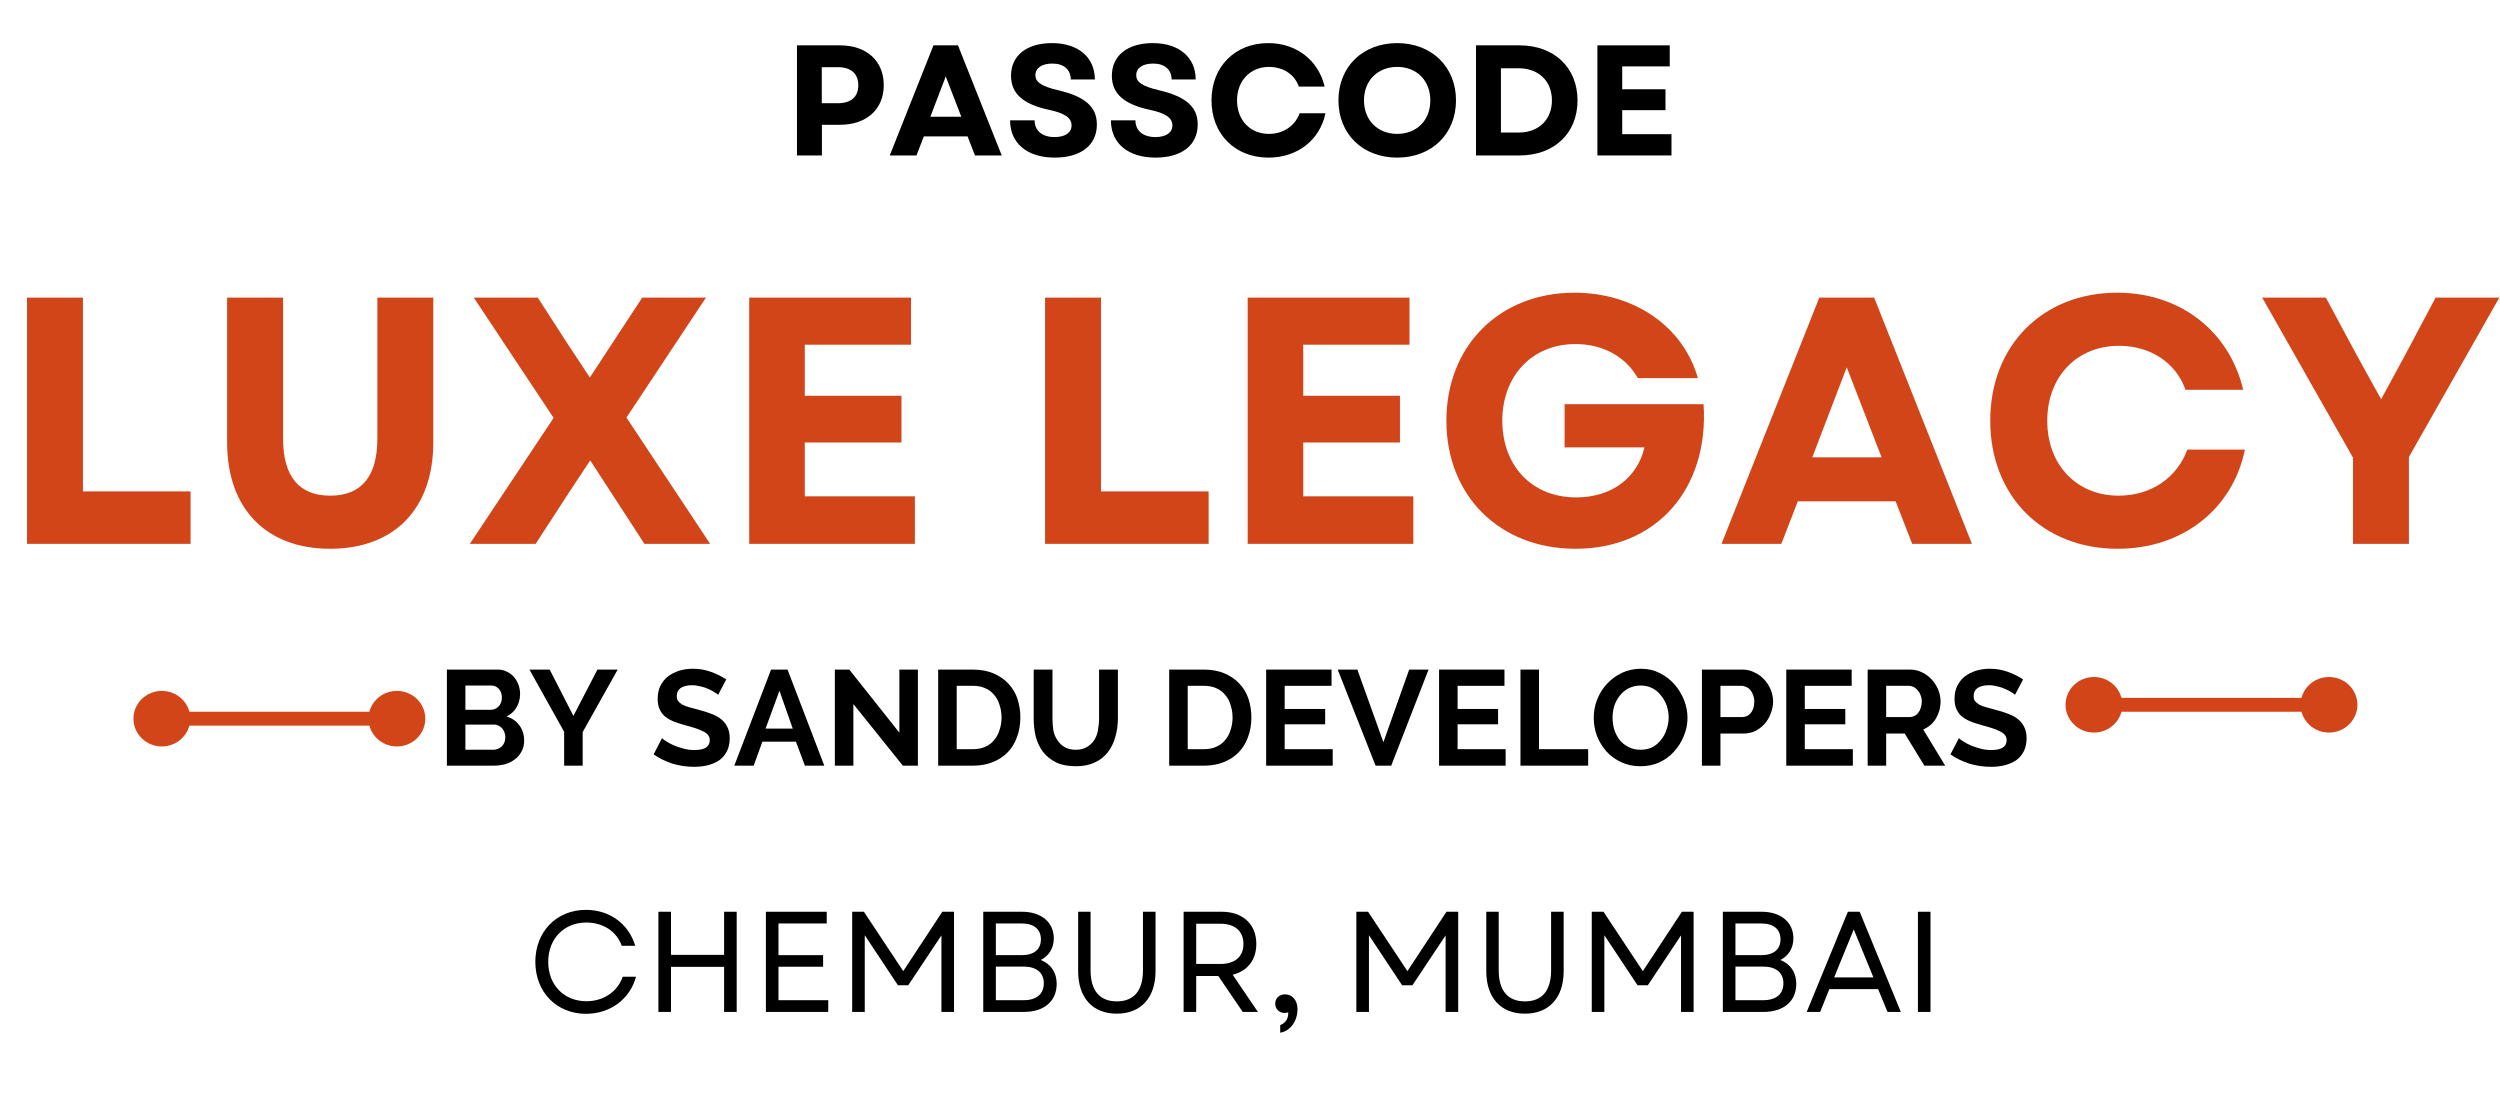 <svg xmlns="http://www.w3.org/2000/svg" xmlns:xlink="http://www.w3.org/1999/xlink" width="180" zoomAndPan="magnify" viewBox="0 0 135 60" height="80" preserveAspectRatio="xMidYMid meet" version="1.0"><defs><g/></defs><g fill="#d14519" fill-opacity="1"><g transform="translate(-0.139, 29.368)"><g><path d="M 1.598 0 L 10.43 0 L 10.43 -2.832 L 4.617 -2.832 L 4.617 -13.297 L 1.598 -13.297 Z M 1.598 0 "/></g></g></g><g fill="#d14519" fill-opacity="1"><g transform="translate(10.803, 29.368)"><g><path d="M 7.027 0.266 C 10.488 0.266 12.594 -1.898 12.594 -5.473 L 12.594 -13.297 L 9.574 -13.297 L 9.574 -5.68 C 9.574 -3.648 8.719 -2.602 7.027 -2.602 C 5.34 -2.602 4.484 -3.648 4.484 -5.68 L 4.484 -13.297 L 1.461 -13.297 L 1.461 -5.473 C 1.461 -1.898 3.57 0.266 7.027 0.266 Z M 7.027 0.266 "/></g></g></g><g fill="#d14519" fill-opacity="1"><g transform="translate(24.86, 29.368)"><g><path d="M 0.512 0 L 4.066 0 L 5.891 -2.812 L 7.012 -4.504 L 8.113 -2.812 L 9.938 0 L 13.488 0 L 8.969 -6.82 L 13.262 -13.297 L 9.82 -13.297 L 6.992 -8.984 L 5.773 -10.828 L 4.18 -13.297 L 0.723 -13.297 L 5.035 -6.801 Z M 0.512 0 "/></g></g></g><g fill="#d14519" fill-opacity="1"><g transform="translate(38.86, 29.368)"><g><path d="M 1.598 0 L 10.543 0 L 10.543 -2.566 L 4.598 -2.566 L 4.598 -5.473 L 9.82 -5.473 L 9.82 -7.996 L 4.598 -7.996 L 4.598 -10.754 L 10.336 -10.754 L 10.336 -13.297 L 1.598 -13.297 Z M 1.598 0 "/></g></g></g><g fill="#d14519" fill-opacity="1"><g transform="translate(50.371, 29.368)"><g/></g></g><g fill="#d14519" fill-opacity="1"><g transform="translate(54.836, 29.368)"><g><path d="M 1.598 0 L 10.43 0 L 10.43 -2.832 L 4.617 -2.832 L 4.617 -13.297 L 1.598 -13.297 Z M 1.598 0 "/></g></g></g><g fill="#d14519" fill-opacity="1"><g transform="translate(65.777, 29.368)"><g><path d="M 1.598 0 L 10.543 0 L 10.543 -2.566 L 4.598 -2.566 L 4.598 -5.473 L 9.82 -5.473 L 9.82 -7.996 L 4.598 -7.996 L 4.598 -10.754 L 10.336 -10.754 L 10.336 -13.297 L 1.598 -13.297 Z M 1.598 0 "/></g></g></g><g fill="#d14519" fill-opacity="1"><g transform="translate(77.289, 29.368)"><g><path d="M 7.789 0.266 C 12.176 0.266 15.008 -2.984 14.703 -7.543 L 7.199 -7.543 L 7.199 -5.207 L 11.512 -5.207 C 11.133 -3.59 9.766 -2.508 7.828 -2.508 C 5.395 -2.508 3.836 -4.254 3.836 -6.648 C 3.836 -9.082 5.453 -10.789 7.789 -10.789 C 9.27 -10.789 10.504 -10.105 11.152 -8.949 L 14.398 -8.949 C 13.602 -11.742 10.961 -13.562 7.73 -13.562 C 3.684 -13.562 0.816 -10.695 0.816 -6.648 C 0.816 -2.582 3.703 0.266 7.789 0.266 Z M 7.789 0.266 "/></g></g></g><g fill="#d14519" fill-opacity="1"><g transform="translate(92.79, 29.368)"><g><path d="M 0.172 0 L 3.402 0 L 4.293 -2.297 L 9.574 -2.297 L 10.469 0 L 13.695 0 L 8.414 -13.297 L 5.453 -13.297 Z M 5.074 -4.672 L 6.934 -9.535 L 8.816 -4.672 Z M 5.074 -4.672 "/></g></g></g><g fill="#d14519" fill-opacity="1"><g transform="translate(106.657, 29.368)"><g><path d="M 7.695 0.266 C 11.191 0.266 13.906 -1.863 14.57 -5.09 L 11.457 -5.09 C 10.906 -3.57 9.5 -2.602 7.75 -2.602 C 5.492 -2.602 3.895 -4.254 3.895 -6.648 C 3.895 -9.043 5.508 -10.695 7.77 -10.695 C 9.461 -10.695 10.848 -9.785 11.359 -8.32 L 14.477 -8.32 C 13.715 -11.512 11.055 -13.562 7.676 -13.562 C 3.648 -13.562 0.816 -10.715 0.816 -6.648 C 0.816 -2.582 3.648 0.266 7.695 0.266 Z M 7.695 0.266 "/></g></g></g><g fill="#d14519" fill-opacity="1"><g transform="translate(121.987, 29.368)"><g><path d="M 5.074 0 L 8.094 0 L 8.094 -4.691 L 12.977 -13.297 L 9.535 -13.297 L 7.902 -10.219 L 6.594 -7.809 L 5.262 -10.219 L 3.609 -13.297 L 0.172 -13.297 L 5.074 -4.656 Z M 5.074 0 "/></g></g></g><g fill="#000000" fill-opacity="1"><g transform="translate(42.321, 8.394)"><g><path d="M 0.715 0 L 2.062 0 L 2.062 -1.656 L 3.039 -1.656 C 4.477 -1.656 5.402 -2.496 5.402 -3.797 C 5.402 -5.105 4.477 -5.945 3.039 -5.945 L 0.715 -5.945 Z M 2.055 -2.82 L 2.055 -4.766 L 2.93 -4.766 C 3.637 -4.766 4.027 -4.41 4.027 -3.789 C 4.027 -3.168 3.637 -2.82 2.93 -2.82 Z M 2.055 -2.82 "/></g></g></g><g fill="#000000" fill-opacity="1"><g transform="translate(47.969, 8.394)"><g><path d="M 0.078 0 L 1.52 0 L 1.918 -1.027 L 4.281 -1.027 L 4.68 0 L 6.125 0 L 3.762 -5.945 L 2.438 -5.945 Z M 2.27 -2.09 L 3.102 -4.266 L 3.941 -2.09 Z M 2.27 -2.09 "/></g></g></g><g fill="#000000" fill-opacity="1"><g transform="translate(54.169, 8.394)"><g><path d="M 2.785 0.117 C 4.195 0.117 5.062 -0.551 5.062 -1.672 C 5.062 -2.617 4.441 -3.176 2.965 -3.523 C 2.055 -3.738 1.742 -3.965 1.742 -4.332 C 1.742 -4.723 2.09 -4.961 2.66 -4.961 C 3.277 -4.961 3.652 -4.637 3.652 -4.102 L 4.953 -4.102 C 4.953 -5.301 4.051 -6.066 2.641 -6.066 C 1.273 -6.066 0.426 -5.395 0.426 -4.305 C 0.426 -3.34 1.078 -2.762 2.473 -2.465 C 3.312 -2.285 3.695 -2.039 3.695 -1.621 C 3.695 -1.223 3.34 -0.992 2.777 -0.992 C 2.125 -0.992 1.699 -1.324 1.699 -1.895 L 0.375 -1.895 C 0.375 -0.664 1.293 0.117 2.785 0.117 Z M 2.785 0.117 "/></g></g></g><g fill="#000000" fill-opacity="1"><g transform="translate(59.614, 8.394)"><g><path d="M 2.785 0.117 C 4.195 0.117 5.062 -0.551 5.062 -1.672 C 5.062 -2.617 4.441 -3.176 2.965 -3.523 C 2.055 -3.738 1.742 -3.965 1.742 -4.332 C 1.742 -4.723 2.09 -4.961 2.66 -4.961 C 3.277 -4.961 3.652 -4.637 3.652 -4.102 L 4.953 -4.102 C 4.953 -5.301 4.051 -6.066 2.641 -6.066 C 1.273 -6.066 0.426 -5.395 0.426 -4.305 C 0.426 -3.34 1.078 -2.762 2.473 -2.465 C 3.312 -2.285 3.695 -2.039 3.695 -1.621 C 3.695 -1.223 3.34 -0.992 2.777 -0.992 C 2.125 -0.992 1.699 -1.324 1.699 -1.895 L 0.375 -1.895 C 0.375 -0.664 1.293 0.117 2.785 0.117 Z M 2.785 0.117 "/></g></g></g><g fill="#000000" fill-opacity="1"><g transform="translate(65.058, 8.394)"><g><path d="M 3.441 0.117 C 5.004 0.117 6.219 -0.832 6.516 -2.277 L 5.121 -2.277 C 4.875 -1.598 4.246 -1.164 3.465 -1.164 C 2.453 -1.164 1.742 -1.902 1.742 -2.973 C 1.742 -4.043 2.465 -4.781 3.473 -4.781 C 4.23 -4.781 4.852 -4.375 5.078 -3.719 L 6.473 -3.719 C 6.133 -5.148 4.941 -6.066 3.43 -6.066 C 1.629 -6.066 0.363 -4.789 0.363 -2.973 C 0.363 -1.156 1.629 0.117 3.441 0.117 Z M 3.441 0.117 "/></g></g></g><g fill="#000000" fill-opacity="1"><g transform="translate(71.913, 8.394)"><g><path d="M 3.535 0.117 C 5.395 0.117 6.711 -1.156 6.711 -2.973 C 6.711 -4.789 5.395 -6.066 3.535 -6.066 C 1.672 -6.066 0.363 -4.789 0.363 -2.973 C 0.363 -1.156 1.672 0.117 3.535 0.117 Z M 1.742 -2.973 C 1.742 -4.043 2.48 -4.781 3.535 -4.781 C 4.594 -4.781 5.324 -4.043 5.324 -2.973 C 5.324 -1.902 4.594 -1.164 3.535 -1.164 C 2.48 -1.164 1.742 -1.902 1.742 -2.973 Z M 1.742 -2.973 "/></g></g></g><g fill="#000000" fill-opacity="1"><g transform="translate(78.988, 8.394)"><g><path d="M 0.715 0 L 3.066 0 C 4.941 0 6.199 -1.199 6.199 -2.973 C 6.199 -4.738 4.941 -5.945 3.066 -5.945 L 0.715 -5.945 Z M 2.062 -1.238 L 2.062 -4.707 L 3.023 -4.707 C 4.094 -4.707 4.816 -4.016 4.816 -2.973 C 4.816 -1.93 4.094 -1.238 3.039 -1.238 Z M 2.062 -1.238 "/></g></g></g><g fill="#000000" fill-opacity="1"><g transform="translate(85.545, 8.394)"><g><path d="M 0.715 0 L 4.715 0 L 4.715 -1.148 L 2.055 -1.148 L 2.055 -2.445 L 4.391 -2.445 L 4.391 -3.574 L 2.055 -3.574 L 2.055 -4.809 L 4.621 -4.809 L 4.621 -5.945 L 0.715 -5.945 Z M 0.715 0 "/></g></g></g><g fill="#000000" fill-opacity="1"><g transform="translate(90.684, 8.394)"><g/></g></g><g fill="#000000" fill-opacity="1"><g transform="translate(23.585, 41.346)"><g><path d="M 4.719 -1.344 C 4.719 -1.125 4.672 -0.93 4.578 -0.766 C 4.492 -0.598 4.375 -0.457 4.219 -0.344 C 4.07 -0.227 3.895 -0.141 3.688 -0.078 C 3.488 -0.023 3.273 0 3.047 0 L 0.547 0 L 0.547 -5.188 L 3.312 -5.188 C 3.5 -5.188 3.664 -5.145 3.812 -5.062 C 3.957 -4.988 4.082 -4.891 4.188 -4.766 C 4.289 -4.641 4.367 -4.5 4.422 -4.344 C 4.473 -4.188 4.5 -4.031 4.5 -3.875 C 4.5 -3.613 4.438 -3.375 4.312 -3.156 C 4.188 -2.938 4.004 -2.77 3.766 -2.656 C 4.055 -2.57 4.285 -2.414 4.453 -2.188 C 4.629 -1.957 4.719 -1.676 4.719 -1.344 Z M 3.703 -1.531 C 3.703 -1.625 3.688 -1.711 3.656 -1.797 C 3.625 -1.879 3.582 -1.953 3.531 -2.016 C 3.477 -2.078 3.414 -2.125 3.344 -2.156 C 3.27 -2.195 3.188 -2.219 3.094 -2.219 L 1.547 -2.219 L 1.547 -0.859 L 3.047 -0.859 C 3.141 -0.859 3.223 -0.875 3.297 -0.906 C 3.379 -0.938 3.453 -0.984 3.516 -1.047 C 3.578 -1.109 3.625 -1.18 3.656 -1.266 C 3.688 -1.348 3.703 -1.438 3.703 -1.531 Z M 1.547 -4.328 L 1.547 -3.016 L 2.891 -3.016 C 3.066 -3.016 3.211 -3.07 3.328 -3.188 C 3.453 -3.312 3.516 -3.473 3.516 -3.672 C 3.516 -3.879 3.457 -4.039 3.344 -4.156 C 3.238 -4.27 3.102 -4.328 2.938 -4.328 Z M 1.547 -4.328 "/></g></g></g><g fill="#000000" fill-opacity="1"><g transform="translate(28.558, 41.346)"><g><path d="M 1.125 -5.188 L 2.406 -2.688 L 3.703 -5.188 L 4.797 -5.188 L 2.906 -1.812 L 2.906 0 L 1.906 0 L 1.906 -1.828 L 0.031 -5.188 Z M 1.125 -5.188 "/></g></g></g><g fill="#000000" fill-opacity="1"><g transform="translate(33.384, 41.346)"><g/></g></g><g fill="#000000" fill-opacity="1"><g transform="translate(35.139, 41.346)"><g><path d="M 3.641 -3.828 C 3.598 -3.867 3.531 -3.914 3.438 -3.969 C 3.352 -4.031 3.242 -4.086 3.109 -4.141 C 2.984 -4.203 2.844 -4.25 2.688 -4.281 C 2.539 -4.32 2.391 -4.344 2.234 -4.344 C 1.961 -4.344 1.754 -4.289 1.609 -4.188 C 1.473 -4.082 1.406 -3.941 1.406 -3.766 C 1.406 -3.648 1.43 -3.555 1.484 -3.484 C 1.535 -3.422 1.609 -3.359 1.703 -3.297 C 1.805 -3.242 1.93 -3.195 2.078 -3.156 C 2.223 -3.113 2.395 -3.066 2.594 -3.016 C 2.844 -2.953 3.07 -2.879 3.281 -2.797 C 3.488 -2.723 3.664 -2.625 3.812 -2.5 C 3.957 -2.383 4.066 -2.242 4.141 -2.078 C 4.223 -1.922 4.266 -1.723 4.266 -1.484 C 4.266 -1.203 4.211 -0.961 4.109 -0.766 C 4.004 -0.566 3.863 -0.406 3.688 -0.281 C 3.508 -0.164 3.301 -0.078 3.062 -0.016 C 2.832 0.035 2.594 0.062 2.344 0.062 C 1.945 0.062 1.555 0.004 1.172 -0.109 C 0.797 -0.234 0.457 -0.398 0.156 -0.609 L 0.609 -1.484 C 0.648 -1.441 0.727 -1.383 0.844 -1.312 C 0.957 -1.238 1.094 -1.164 1.25 -1.094 C 1.406 -1.031 1.578 -0.973 1.766 -0.922 C 1.961 -0.867 2.16 -0.844 2.359 -0.844 C 2.91 -0.844 3.188 -1.02 3.188 -1.375 C 3.188 -1.488 3.156 -1.582 3.094 -1.656 C 3.031 -1.738 2.938 -1.805 2.812 -1.859 C 2.695 -1.922 2.555 -1.977 2.391 -2.031 C 2.234 -2.082 2.051 -2.133 1.844 -2.188 C 1.594 -2.258 1.375 -2.332 1.188 -2.406 C 1.008 -2.488 0.859 -2.582 0.734 -2.688 C 0.617 -2.801 0.531 -2.93 0.469 -3.078 C 0.406 -3.223 0.375 -3.395 0.375 -3.594 C 0.375 -3.863 0.422 -4.098 0.516 -4.297 C 0.617 -4.504 0.754 -4.676 0.922 -4.812 C 1.098 -4.945 1.301 -5.051 1.531 -5.125 C 1.758 -5.195 2.004 -5.234 2.266 -5.234 C 2.629 -5.234 2.961 -5.176 3.266 -5.062 C 3.578 -4.945 3.848 -4.812 4.078 -4.656 Z M 3.641 -3.828 "/></g></g></g><g fill="#000000" fill-opacity="1"><g transform="translate(39.621, 41.346)"><g><path d="M 2.016 -5.188 L 2.906 -5.188 L 4.891 0 L 3.844 0 L 3.359 -1.297 L 1.547 -1.297 L 1.078 0 L 0.031 0 Z M 3.188 -2 L 2.469 -4.047 L 1.719 -2 Z M 3.188 -2 "/></g></g></g><g fill="#000000" fill-opacity="1"><g transform="translate(44.535, 41.346)"><g><path d="M 1.547 -3.328 L 1.547 0 L 0.547 0 L 0.547 -5.188 L 1.328 -5.188 L 4.031 -1.781 L 4.031 -5.188 L 5.031 -5.188 L 5.031 0 L 4.219 0 Z M 1.547 -3.328 "/></g></g></g><g fill="#000000" fill-opacity="1"><g transform="translate(50.115, 41.346)"><g><path d="M 0.547 0 L 0.547 -5.188 L 2.422 -5.188 C 2.848 -5.188 3.219 -5.117 3.531 -4.984 C 3.852 -4.848 4.125 -4.66 4.344 -4.422 C 4.562 -4.191 4.723 -3.922 4.828 -3.609 C 4.93 -3.297 4.984 -2.961 4.984 -2.609 C 4.984 -2.211 4.922 -1.852 4.797 -1.531 C 4.68 -1.207 4.508 -0.93 4.281 -0.703 C 4.062 -0.484 3.797 -0.312 3.484 -0.188 C 3.172 -0.062 2.816 0 2.422 0 Z M 3.969 -2.609 C 3.969 -2.848 3.93 -3.07 3.859 -3.281 C 3.797 -3.5 3.695 -3.68 3.562 -3.828 C 3.438 -3.984 3.273 -4.102 3.078 -4.188 C 2.891 -4.27 2.672 -4.312 2.422 -4.312 L 1.547 -4.312 L 1.547 -0.891 L 2.422 -0.891 C 2.672 -0.891 2.891 -0.93 3.078 -1.016 C 3.273 -1.098 3.438 -1.219 3.562 -1.375 C 3.695 -1.531 3.797 -1.711 3.859 -1.922 C 3.93 -2.129 3.969 -2.359 3.969 -2.609 Z M 3.969 -2.609 "/></g></g></g><g fill="#000000" fill-opacity="1"><g transform="translate(55.35, 41.346)"><g><path d="M 2.734 -0.859 C 2.973 -0.859 3.172 -0.906 3.328 -1 C 3.492 -1.094 3.629 -1.219 3.734 -1.375 C 3.836 -1.531 3.906 -1.707 3.938 -1.906 C 3.977 -2.113 4 -2.328 4 -2.547 L 4 -5.188 L 5.016 -5.188 L 5.016 -2.547 C 5.016 -2.191 4.969 -1.859 4.875 -1.547 C 4.789 -1.234 4.656 -0.957 4.469 -0.719 C 4.289 -0.488 4.055 -0.305 3.766 -0.172 C 3.484 -0.035 3.145 0.031 2.75 0.031 C 2.332 0.031 1.977 -0.035 1.688 -0.172 C 1.395 -0.316 1.156 -0.508 0.969 -0.75 C 0.789 -0.988 0.66 -1.266 0.578 -1.578 C 0.504 -1.891 0.469 -2.211 0.469 -2.547 L 0.469 -5.188 L 1.484 -5.188 L 1.484 -2.547 C 1.484 -2.328 1.5 -2.113 1.531 -1.906 C 1.57 -1.707 1.645 -1.531 1.75 -1.375 C 1.852 -1.219 1.984 -1.094 2.141 -1 C 2.305 -0.906 2.504 -0.859 2.734 -0.859 Z M 2.734 -0.859 "/></g></g></g><g fill="#000000" fill-opacity="1"><g transform="translate(60.835, 41.346)"><g/></g></g><g fill="#000000" fill-opacity="1"><g transform="translate(62.59, 41.346)"><g><path d="M 0.547 0 L 0.547 -5.188 L 2.422 -5.188 C 2.848 -5.188 3.219 -5.117 3.531 -4.984 C 3.852 -4.848 4.125 -4.66 4.344 -4.422 C 4.562 -4.191 4.723 -3.922 4.828 -3.609 C 4.93 -3.297 4.984 -2.961 4.984 -2.609 C 4.984 -2.211 4.922 -1.852 4.797 -1.531 C 4.68 -1.207 4.508 -0.93 4.281 -0.703 C 4.062 -0.484 3.797 -0.312 3.484 -0.188 C 3.172 -0.062 2.816 0 2.422 0 Z M 3.969 -2.609 C 3.969 -2.848 3.93 -3.07 3.859 -3.281 C 3.797 -3.5 3.695 -3.68 3.562 -3.828 C 3.438 -3.984 3.273 -4.102 3.078 -4.188 C 2.891 -4.27 2.672 -4.312 2.422 -4.312 L 1.547 -4.312 L 1.547 -0.891 L 2.422 -0.891 C 2.672 -0.891 2.891 -0.93 3.078 -1.016 C 3.273 -1.098 3.438 -1.219 3.562 -1.375 C 3.695 -1.531 3.797 -1.711 3.859 -1.922 C 3.93 -2.129 3.969 -2.359 3.969 -2.609 Z M 3.969 -2.609 "/></g></g></g><g fill="#000000" fill-opacity="1"><g transform="translate(67.825, 41.346)"><g><path d="M 4.141 -0.891 L 4.141 0 L 0.547 0 L 0.547 -5.188 L 4.078 -5.188 L 4.078 -4.312 L 1.547 -4.312 L 1.547 -3.062 L 3.734 -3.062 L 3.734 -2.234 L 1.547 -2.234 L 1.547 -0.891 Z M 4.141 -0.891 "/></g></g></g><g fill="#000000" fill-opacity="1"><g transform="translate(72.22, 41.346)"><g><path d="M 1.078 -5.188 L 2.484 -1.266 L 3.875 -5.188 L 4.922 -5.188 L 2.906 0 L 2.062 0 L 0.016 -5.188 Z M 1.078 -5.188 "/></g></g></g><g fill="#000000" fill-opacity="1"><g transform="translate(77.163, 41.346)"><g><path d="M 4.141 -0.891 L 4.141 0 L 0.547 0 L 0.547 -5.188 L 4.078 -5.188 L 4.078 -4.312 L 1.547 -4.312 L 1.547 -3.062 L 3.734 -3.062 L 3.734 -2.234 L 1.547 -2.234 L 1.547 -0.891 Z M 4.141 -0.891 "/></g></g></g><g fill="#000000" fill-opacity="1"><g transform="translate(81.558, 41.346)"><g><path d="M 0.547 0 L 0.547 -5.188 L 1.547 -5.188 L 1.547 -0.891 L 4.203 -0.891 L 4.203 0 Z M 0.547 0 "/></g></g></g><g fill="#000000" fill-opacity="1"><g transform="translate(85.828, 41.346)"><g><path d="M 2.75 0.031 C 2.375 0.031 2.031 -0.039 1.719 -0.188 C 1.406 -0.332 1.141 -0.523 0.922 -0.766 C 0.703 -1.016 0.531 -1.297 0.406 -1.609 C 0.289 -1.93 0.234 -2.258 0.234 -2.594 C 0.234 -2.938 0.297 -3.266 0.422 -3.578 C 0.547 -3.898 0.723 -4.18 0.953 -4.422 C 1.18 -4.672 1.453 -4.867 1.766 -5.016 C 2.078 -5.16 2.414 -5.234 2.781 -5.234 C 3.156 -5.234 3.492 -5.156 3.797 -5 C 4.109 -4.844 4.375 -4.641 4.594 -4.391 C 4.812 -4.141 4.984 -3.859 5.109 -3.547 C 5.234 -3.234 5.297 -2.91 5.297 -2.578 C 5.297 -2.234 5.227 -1.906 5.094 -1.594 C 4.969 -1.281 4.789 -1 4.562 -0.75 C 4.344 -0.508 4.078 -0.316 3.766 -0.172 C 3.461 -0.035 3.125 0.031 2.75 0.031 Z M 1.25 -2.594 C 1.25 -2.375 1.281 -2.156 1.344 -1.938 C 1.414 -1.727 1.516 -1.539 1.641 -1.375 C 1.773 -1.219 1.938 -1.094 2.125 -1 C 2.312 -0.906 2.523 -0.859 2.766 -0.859 C 3.004 -0.859 3.219 -0.906 3.406 -1 C 3.594 -1.102 3.75 -1.238 3.875 -1.406 C 4.008 -1.57 4.109 -1.758 4.172 -1.969 C 4.242 -2.176 4.281 -2.383 4.281 -2.594 C 4.281 -2.82 4.242 -3.039 4.172 -3.25 C 4.098 -3.457 3.992 -3.641 3.859 -3.797 C 3.734 -3.961 3.578 -4.094 3.391 -4.188 C 3.203 -4.281 2.992 -4.328 2.766 -4.328 C 2.523 -4.328 2.305 -4.273 2.109 -4.172 C 1.922 -4.078 1.766 -3.945 1.641 -3.781 C 1.516 -3.625 1.414 -3.441 1.344 -3.234 C 1.281 -3.023 1.25 -2.812 1.25 -2.594 Z M 1.25 -2.594 "/></g></g></g><g fill="#000000" fill-opacity="1"><g transform="translate(91.357, 41.346)"><g><path d="M 0.547 0 L 0.547 -5.188 L 2.75 -5.188 C 2.977 -5.188 3.191 -5.133 3.391 -5.031 C 3.598 -4.938 3.773 -4.805 3.922 -4.641 C 4.066 -4.484 4.18 -4.301 4.266 -4.094 C 4.348 -3.883 4.391 -3.676 4.391 -3.469 C 4.391 -3.25 4.348 -3.035 4.266 -2.828 C 4.191 -2.617 4.082 -2.43 3.938 -2.266 C 3.801 -2.109 3.633 -1.977 3.438 -1.875 C 3.238 -1.781 3.02 -1.734 2.781 -1.734 L 1.547 -1.734 L 1.547 0 Z M 1.547 -2.625 L 2.719 -2.625 C 2.906 -2.625 3.062 -2.695 3.188 -2.844 C 3.312 -3 3.375 -3.207 3.375 -3.469 C 3.375 -3.594 3.352 -3.707 3.312 -3.812 C 3.27 -3.926 3.219 -4.02 3.156 -4.094 C 3.094 -4.164 3.02 -4.219 2.938 -4.25 C 2.852 -4.289 2.766 -4.312 2.672 -4.312 L 1.547 -4.312 Z M 1.547 -2.625 "/></g></g></g><g fill="#000000" fill-opacity="1"><g transform="translate(95.912, 41.346)"><g><path d="M 4.141 -0.891 L 4.141 0 L 0.547 0 L 0.547 -5.188 L 4.078 -5.188 L 4.078 -4.312 L 1.547 -4.312 L 1.547 -3.062 L 3.734 -3.062 L 3.734 -2.234 L 1.547 -2.234 L 1.547 -0.891 Z M 4.141 -0.891 "/></g></g></g><g fill="#000000" fill-opacity="1"><g transform="translate(100.307, 41.346)"><g><path d="M 0.547 0 L 0.547 -5.188 L 2.844 -5.188 C 3.082 -5.188 3.301 -5.133 3.5 -5.031 C 3.695 -4.938 3.867 -4.805 4.016 -4.641 C 4.16 -4.484 4.273 -4.301 4.359 -4.094 C 4.441 -3.883 4.484 -3.676 4.484 -3.469 C 4.484 -3.133 4.398 -2.828 4.234 -2.547 C 4.066 -2.273 3.836 -2.078 3.547 -1.953 L 4.734 0 L 3.609 0 L 2.547 -1.734 L 1.547 -1.734 L 1.547 0 Z M 1.547 -2.625 L 2.812 -2.625 C 2.906 -2.625 2.992 -2.645 3.078 -2.688 C 3.16 -2.727 3.227 -2.785 3.281 -2.859 C 3.344 -2.941 3.391 -3.035 3.422 -3.141 C 3.453 -3.242 3.469 -3.352 3.469 -3.469 C 3.469 -3.594 3.445 -3.703 3.406 -3.797 C 3.375 -3.898 3.32 -3.988 3.25 -4.062 C 3.188 -4.145 3.113 -4.207 3.031 -4.25 C 2.945 -4.289 2.859 -4.312 2.766 -4.312 L 1.547 -4.312 Z M 1.547 -2.625 "/></g></g></g><g fill="#000000" fill-opacity="1"><g transform="translate(105.17, 41.346)"><g><path d="M 3.641 -3.828 C 3.598 -3.867 3.531 -3.914 3.438 -3.969 C 3.352 -4.031 3.242 -4.086 3.109 -4.141 C 2.984 -4.203 2.844 -4.25 2.688 -4.281 C 2.539 -4.32 2.391 -4.344 2.234 -4.344 C 1.961 -4.344 1.754 -4.289 1.609 -4.188 C 1.473 -4.082 1.406 -3.941 1.406 -3.766 C 1.406 -3.648 1.43 -3.555 1.484 -3.484 C 1.535 -3.422 1.609 -3.359 1.703 -3.297 C 1.805 -3.242 1.93 -3.195 2.078 -3.156 C 2.223 -3.113 2.395 -3.066 2.594 -3.016 C 2.844 -2.953 3.07 -2.879 3.281 -2.797 C 3.488 -2.723 3.664 -2.625 3.812 -2.5 C 3.957 -2.383 4.066 -2.242 4.141 -2.078 C 4.223 -1.922 4.266 -1.723 4.266 -1.484 C 4.266 -1.203 4.211 -0.961 4.109 -0.766 C 4.004 -0.566 3.863 -0.406 3.688 -0.281 C 3.508 -0.164 3.301 -0.078 3.062 -0.016 C 2.832 0.035 2.594 0.062 2.344 0.062 C 1.945 0.062 1.555 0.004 1.172 -0.109 C 0.797 -0.234 0.457 -0.398 0.156 -0.609 L 0.609 -1.484 C 0.648 -1.441 0.727 -1.383 0.844 -1.312 C 0.957 -1.238 1.094 -1.164 1.25 -1.094 C 1.406 -1.031 1.578 -0.973 1.766 -0.922 C 1.961 -0.867 2.16 -0.844 2.359 -0.844 C 2.91 -0.844 3.188 -1.02 3.188 -1.375 C 3.188 -1.488 3.156 -1.582 3.094 -1.656 C 3.031 -1.738 2.938 -1.805 2.812 -1.859 C 2.695 -1.922 2.555 -1.977 2.391 -2.031 C 2.234 -2.082 2.051 -2.133 1.844 -2.188 C 1.594 -2.258 1.375 -2.332 1.188 -2.406 C 1.008 -2.488 0.859 -2.582 0.734 -2.688 C 0.617 -2.801 0.531 -2.93 0.469 -3.078 C 0.406 -3.223 0.375 -3.395 0.375 -3.594 C 0.375 -3.863 0.422 -4.098 0.516 -4.297 C 0.617 -4.504 0.754 -4.676 0.922 -4.812 C 1.098 -4.945 1.301 -5.051 1.531 -5.125 C 1.758 -5.195 2.004 -5.234 2.266 -5.234 C 2.629 -5.234 2.961 -5.176 3.266 -5.062 C 3.578 -4.945 3.848 -4.812 4.078 -4.656 Z M 3.641 -3.828 "/></g></g></g><g fill="#000000" fill-opacity="1"><g transform="translate(109.648, 41.346)"><g/></g></g><path stroke-linecap="butt" transform="matrix(0.767, 0, -0, 0.75, 7.206, 38.808)" fill="none" stroke-linejoin="miter" d="M 3.75 0.001 L 16.795 0.001 " stroke="#d14519" stroke-width="1" stroke-opacity="1" stroke-miterlimit="4"/><path stroke-linecap="butt" transform="matrix(0.767, 0, -0, 0.75, 7.206, 38.808)" fill-opacity="1" fill="#d14519" fill-rule="nonzero" stroke-linejoin="miter" d="M 3.5 0.001 C 3.5 0.199 3.464 0.391 3.388 0.574 C 3.312 0.756 3.2 0.917 3.062 1.058 C 2.919 1.204 2.757 1.308 2.573 1.386 C 2.39 1.464 2.196 1.501 1.998 1.501 C 1.799 1.501 1.611 1.464 1.428 1.386 C 1.244 1.308 1.081 1.204 0.939 1.058 C 0.801 0.917 0.689 0.756 0.613 0.574 C 0.536 0.391 0.501 0.199 0.501 0.001 C 0.501 -0.197 0.536 -0.39 0.613 -0.572 C 0.689 -0.76 0.801 -0.921 0.939 -1.062 C 1.081 -1.202 1.244 -1.312 1.428 -1.385 C 1.611 -1.463 1.799 -1.499 1.998 -1.499 C 2.196 -1.499 2.39 -1.463 2.573 -1.385 C 2.757 -1.312 2.919 -1.202 3.062 -1.062 C 3.2 -0.921 3.312 -0.76 3.388 -0.572 C 3.464 -0.39 3.5 -0.197 3.5 0.001 Z M 3.5 0.001 " stroke="#d14519" stroke-width="1" stroke-opacity="1" stroke-miterlimit="4"/><path stroke-linecap="butt" transform="matrix(0.767, 0, -0, 0.75, 22.966, 38.808)" fill-opacity="1" fill="#d14519" fill-rule="nonzero" stroke-linejoin="miter" d="M -0.5 0.001 C -0.5 0.199 -0.536 0.391 -0.612 0.574 C -0.688 0.756 -0.8 0.917 -0.938 1.058 C -1.08 1.204 -1.243 1.308 -1.427 1.386 C -1.61 1.464 -1.804 1.501 -2.002 1.501 C -2.201 1.501 -2.389 1.464 -2.572 1.386 C -2.756 1.308 -2.919 1.204 -3.061 1.058 C -3.199 0.917 -3.311 0.756 -3.387 0.574 C -3.464 0.391 -3.499 0.199 -3.499 0.001 C -3.499 -0.197 -3.464 -0.39 -3.387 -0.572 C -3.311 -0.76 -3.199 -0.921 -3.061 -1.062 C -2.919 -1.202 -2.756 -1.312 -2.572 -1.385 C -2.389 -1.463 -2.201 -1.499 -2.002 -1.499 C -1.804 -1.499 -1.61 -1.463 -1.427 -1.385 C -1.243 -1.312 -1.08 -1.202 -0.938 -1.062 C -0.8 -0.921 -0.688 -0.76 -0.612 -0.572 C -0.536 -0.39 -0.5 -0.197 -0.5 0.001 Z M -0.5 0.001 " stroke="#d14519" stroke-width="1" stroke-opacity="1" stroke-miterlimit="4"/><path stroke-linecap="butt" transform="matrix(0.767, 0, -0, 0.75, 111.54, 38.058)" fill="none" stroke-linejoin="miter" d="M 3.751 0.001 L 16.792 0.001 " stroke="#d14519" stroke-width="1" stroke-opacity="1" stroke-miterlimit="4"/><path stroke-linecap="butt" transform="matrix(0.767, 0, -0, 0.75, 111.54, 38.058)" fill-opacity="1" fill="#d14519" fill-rule="nonzero" stroke-linejoin="miter" d="M 3.502 0.001 C 3.502 0.199 3.461 0.391 3.385 0.574 C 3.308 0.756 3.201 0.917 3.059 1.058 C 2.921 1.204 2.758 1.308 2.575 1.386 C 2.392 1.464 2.198 1.501 2 1.501 C 1.801 1.501 1.608 1.464 1.424 1.386 C 1.241 1.308 1.078 1.204 0.941 1.058 C 0.798 0.917 0.691 0.756 0.615 0.574 C 0.538 0.391 0.498 0.199 0.498 0.001 C 0.498 -0.197 0.538 -0.39 0.615 -0.572 C 0.691 -0.76 0.798 -0.921 0.941 -1.062 C 1.078 -1.202 1.241 -1.312 1.424 -1.385 C 1.608 -1.463 1.801 -1.499 2 -1.499 C 2.198 -1.499 2.392 -1.463 2.575 -1.385 C 2.758 -1.312 2.921 -1.202 3.059 -1.062 C 3.201 -0.921 3.308 -0.76 3.385 -0.572 C 3.461 -0.39 3.502 -0.197 3.502 0.001 Z M 3.502 0.001 " stroke="#d14519" stroke-width="1" stroke-opacity="1" stroke-miterlimit="4"/><path stroke-linecap="butt" transform="matrix(0.767, 0, -0, 0.75, 127.3, 38.058)" fill-opacity="1" fill="#d14519" fill-rule="nonzero" stroke-linejoin="miter" d="M -0.498 0.001 C -0.498 0.199 -0.539 0.391 -0.615 0.574 C -0.692 0.756 -0.799 0.917 -0.941 1.058 C -1.079 1.204 -1.242 1.308 -1.425 1.386 C -1.608 1.464 -1.802 1.501 -2 1.501 C -2.199 1.501 -2.392 1.464 -2.576 1.386 C -2.759 1.308 -2.922 1.204 -3.059 1.058 C -3.202 0.917 -3.309 0.756 -3.385 0.574 C -3.462 0.391 -3.502 0.199 -3.502 0.001 C -3.502 -0.197 -3.462 -0.39 -3.385 -0.572 C -3.309 -0.76 -3.202 -0.921 -3.059 -1.062 C -2.922 -1.202 -2.759 -1.312 -2.576 -1.385 C -2.392 -1.463 -2.199 -1.499 -2 -1.499 C -1.802 -1.499 -1.608 -1.463 -1.425 -1.385 C -1.242 -1.312 -1.079 -1.202 -0.941 -1.062 C -0.799 -0.921 -0.692 -0.76 -0.615 -0.572 C -0.539 -0.39 -0.498 -0.197 -0.498 0.001 Z M -0.498 0.001 " stroke="#d14519" stroke-width="1" stroke-opacity="1" stroke-miterlimit="4"/><g fill="#000000" fill-opacity="1"><g transform="translate(28.459, 54.644)"><g><path d="M 3.184 0.102 C 4.496 0.102 5.562 -0.695 5.887 -1.902 L 5.168 -1.902 C 4.891 -1.09 4.125 -0.578 3.207 -0.578 C 2 -0.578 1.145 -1.453 1.145 -2.703 C 1.145 -3.957 2 -4.828 3.207 -4.828 C 4.102 -4.828 4.836 -4.352 5.117 -3.57 L 5.844 -3.57 C 5.488 -4.762 4.457 -5.512 3.184 -5.512 C 1.594 -5.512 0.449 -4.336 0.449 -2.703 C 0.449 -1.074 1.594 0.102 3.184 0.102 Z M 3.184 0.102 "/></g></g></g><g fill="#000000" fill-opacity="1"><g transform="translate(34.765, 54.644)"><g><path d="M 4.336 0 L 5.016 0 L 5.016 -5.41 L 4.336 -5.41 L 4.336 -3.082 L 1.469 -3.082 L 1.469 -5.41 L 0.789 -5.41 L 0.789 0 L 1.469 0 L 1.469 -2.434 L 4.336 -2.434 Z M 4.336 0 "/></g></g></g><g fill="#000000" fill-opacity="1"><g transform="translate(40.569, 54.644)"><g><path d="M 0.789 0 L 4.156 0 L 4.156 -0.633 L 1.469 -0.633 L 1.469 -2.441 L 3.879 -2.441 L 3.879 -3.066 L 1.469 -3.066 L 1.469 -4.777 L 4.074 -4.777 L 4.074 -5.41 L 0.789 -5.41 Z M 0.789 0 "/></g></g></g><g fill="#000000" fill-opacity="1"><g transform="translate(45.228, 54.644)"><g><path d="M 0.789 0 L 1.469 0 L 1.469 -4.141 L 3.262 -1.438 L 3.816 -1.438 L 5.609 -4.133 L 5.609 0 L 6.289 0 L 6.289 -5.41 L 5.656 -5.41 L 3.547 -2.203 L 1.422 -5.41 L 0.789 -5.41 Z M 0.789 0 "/></g></g></g><g fill="#000000" fill-opacity="1"><g transform="translate(52.307, 54.644)"><g><path d="M 0.789 0 L 2.984 0 C 4.074 0 4.754 -0.578 4.754 -1.516 C 4.754 -2.125 4.453 -2.582 3.895 -2.805 C 4.336 -3.027 4.598 -3.445 4.598 -3.973 C 4.598 -4.844 3.918 -5.41 2.883 -5.41 L 0.789 -5.41 Z M 1.469 -0.633 L 1.469 -2.449 L 2.961 -2.449 C 3.664 -2.449 4.059 -2.117 4.059 -1.547 C 4.059 -0.965 3.664 -0.633 2.969 -0.633 Z M 1.469 -3.066 L 1.469 -4.777 L 2.867 -4.777 C 3.523 -4.777 3.902 -4.465 3.902 -3.918 C 3.902 -3.379 3.531 -3.066 2.867 -3.066 Z M 1.469 -3.066 "/></g></g></g><g fill="#000000" fill-opacity="1"><g transform="translate(57.493, 54.644)"><g><path d="M 2.812 0.094 C 4.117 0.094 4.906 -0.766 4.906 -2.203 L 4.906 -5.41 L 4.227 -5.41 L 4.227 -2.25 C 4.227 -1.145 3.742 -0.57 2.812 -0.57 C 1.895 -0.57 1.398 -1.145 1.398 -2.25 L 1.398 -5.41 L 0.727 -5.41 L 0.727 -2.203 C 0.727 -0.766 1.508 0.094 2.812 0.094 Z M 2.812 0.094 "/></g></g></g><g fill="#000000" fill-opacity="1"><g transform="translate(63.126, 54.644)"><g><path d="M 0.789 0 L 1.469 0 L 1.469 -1.941 L 2.66 -1.941 L 3.98 0 L 4.801 0 L 3.438 -2.008 C 4.227 -2.203 4.715 -2.797 4.715 -3.672 C 4.715 -4.746 3.973 -5.41 2.852 -5.41 L 0.789 -5.41 Z M 1.469 -2.59 L 1.469 -4.762 L 2.773 -4.762 C 3.562 -4.762 4.02 -4.359 4.02 -3.672 C 4.02 -2.984 3.562 -2.59 2.773 -2.59 Z M 1.469 -2.59 "/></g></g></g><g fill="#000000" fill-opacity="1"><g transform="translate(68.389, 54.644)"><g><path d="M 0.742 0.711 L 0.742 1.121 C 1.273 1.043 1.676 0.504 1.676 -0.148 C 1.676 -0.625 1.398 -0.949 1.004 -0.949 C 0.688 -0.949 0.473 -0.734 0.473 -0.449 C 0.473 -0.164 0.688 0.055 0.973 0.055 C 1.035 0.055 1.105 0.047 1.176 0.023 C 1.191 0.355 1.027 0.609 0.742 0.711 Z M 0.742 0.711 "/></g></g></g><g fill="#000000" fill-opacity="1"><g transform="translate(70.537, 54.644)"><g/></g></g><g fill="#000000" fill-opacity="1"><g transform="translate(72.454, 54.644)"><g><path d="M 0.789 0 L 1.469 0 L 1.469 -4.141 L 3.262 -1.438 L 3.816 -1.438 L 5.609 -4.133 L 5.609 0 L 6.289 0 L 6.289 -5.41 L 5.656 -5.41 L 3.547 -2.203 L 1.422 -5.41 L 0.789 -5.41 Z M 0.789 0 "/></g></g></g><g fill="#000000" fill-opacity="1"><g transform="translate(79.532, 54.644)"><g><path d="M 2.812 0.094 C 4.117 0.094 4.906 -0.766 4.906 -2.203 L 4.906 -5.41 L 4.227 -5.41 L 4.227 -2.25 C 4.227 -1.145 3.742 -0.57 2.812 -0.57 C 1.895 -0.57 1.398 -1.145 1.398 -2.25 L 1.398 -5.41 L 0.727 -5.41 L 0.727 -2.203 C 0.727 -0.766 1.508 0.094 2.812 0.094 Z M 2.812 0.094 "/></g></g></g><g fill="#000000" fill-opacity="1"><g transform="translate(85.166, 54.644)"><g><path d="M 0.789 0 L 1.469 0 L 1.469 -4.141 L 3.262 -1.438 L 3.816 -1.438 L 5.609 -4.133 L 5.609 0 L 6.289 0 L 6.289 -5.41 L 5.656 -5.41 L 3.547 -2.203 L 1.422 -5.41 L 0.789 -5.41 Z M 0.789 0 "/></g></g></g><g fill="#000000" fill-opacity="1"><g transform="translate(92.245, 54.644)"><g><path d="M 0.789 0 L 2.984 0 C 4.074 0 4.754 -0.578 4.754 -1.516 C 4.754 -2.125 4.453 -2.582 3.895 -2.805 C 4.336 -3.027 4.598 -3.445 4.598 -3.973 C 4.598 -4.844 3.918 -5.41 2.883 -5.41 L 0.789 -5.41 Z M 1.469 -0.633 L 1.469 -2.449 L 2.961 -2.449 C 3.664 -2.449 4.059 -2.117 4.059 -1.547 C 4.059 -0.965 3.664 -0.633 2.969 -0.633 Z M 1.469 -3.066 L 1.469 -4.777 L 2.867 -4.777 C 3.523 -4.777 3.902 -4.465 3.902 -3.918 C 3.902 -3.379 3.531 -3.066 2.867 -3.066 Z M 1.469 -3.066 "/></g></g></g><g fill="#000000" fill-opacity="1"><g transform="translate(97.43, 54.644)"><g><path d="M 0.133 0 L 0.859 0 L 1.352 -1.23 L 3.988 -1.23 L 4.496 0 L 5.215 0 L 2.992 -5.41 L 2.355 -5.41 Z M 1.613 -1.863 L 2.672 -4.457 L 3.734 -1.863 Z M 1.613 -1.863 "/></g></g></g><g fill="#000000" fill-opacity="1"><g transform="translate(102.778, 54.644)"><g><path d="M 0.789 0 L 1.469 0 L 1.469 -5.41 L 0.789 -5.41 Z M 0.789 0 "/></g></g></g></svg>